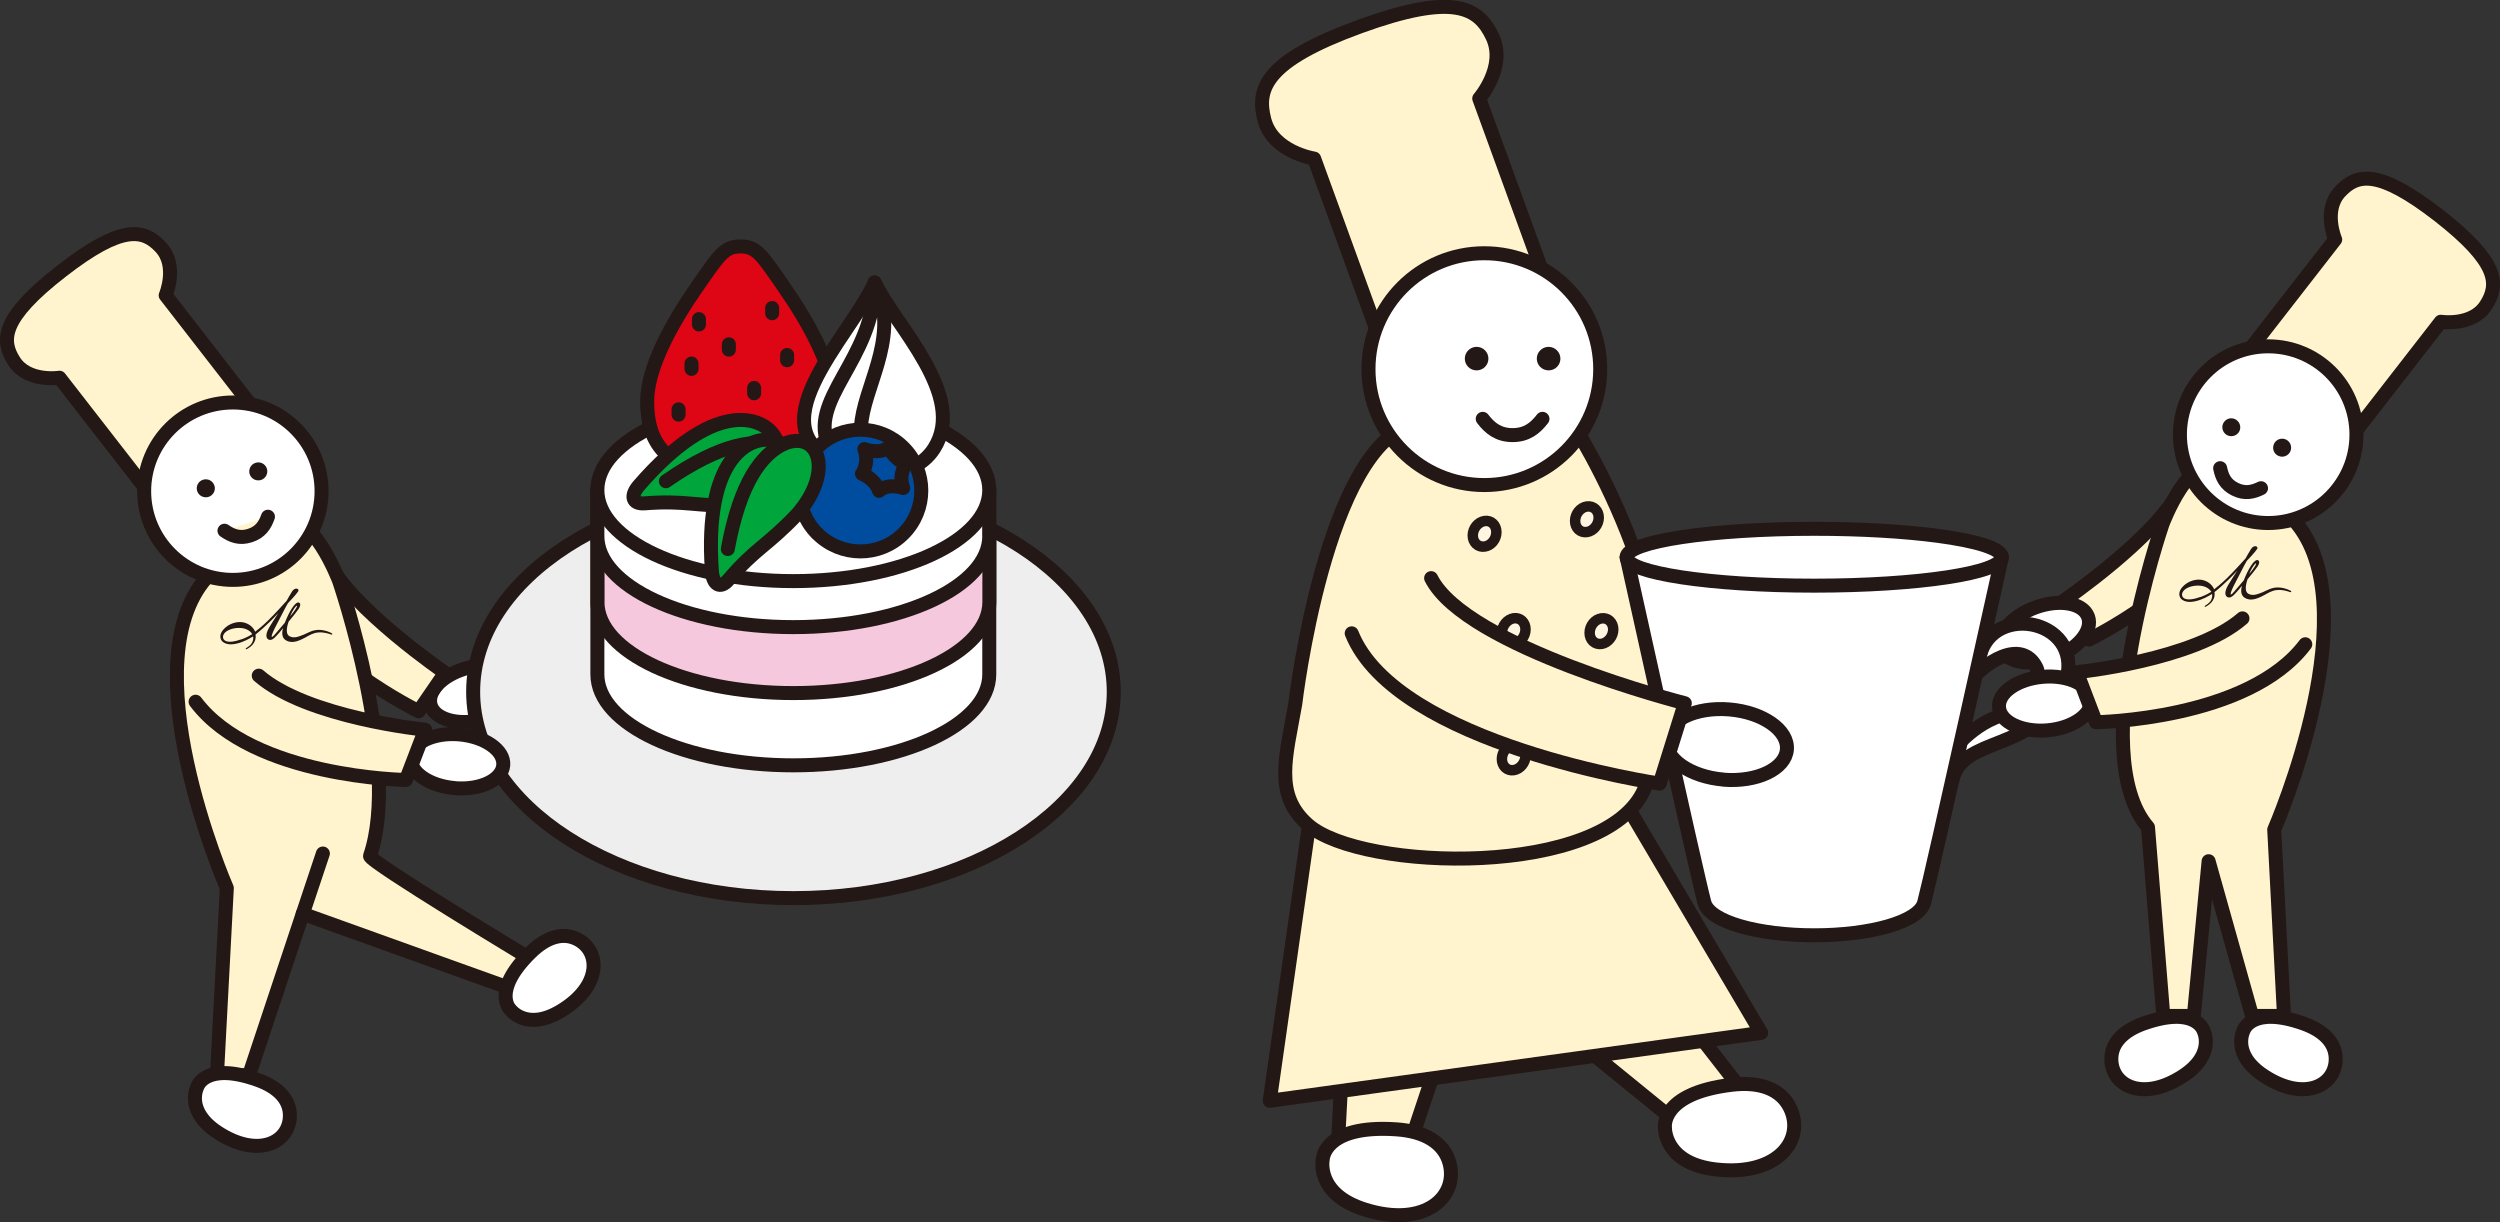 <?xml version="1.0" encoding="UTF-8"?>
<svg id="b" data-name="レイヤー_2" xmlns="http://www.w3.org/2000/svg" viewBox="0 0 285.79 139.72">
  <rect x="0" y="0" width="285.79" height="139.72" fill="#333333" stroke="none"/>
  <defs>
    <style>
      .d {
        fill: none;
      }

      .d, .e, .f, .g, .h, .i, .j, .k, .l {
        stroke: #231815;
        stroke-linecap: round;
        stroke-linejoin: round;
      }

      .d, .e, .f, .g, .h, .j, .k, .l {
        stroke-width: 1.6px;
      }

      .e {
        fill: #004da0;
      }

      .m {
        fill: #231815;
      }

      .f {
        fill: #00a63c;
      }

      .g {
        fill: #eeeeef;
      }

      .h {
        fill: #f6c8dd;
      }

      .i {
        fill: #fff5e0;
        stroke-width: 1.2px;
      }

      .j {
        fill: #fff;
      }

      .k {
        fill: #de0515;
      }

      .l {
        fill: #fff4cd;
      }
    </style>
  </defs>
  <g id="c" data-name="デザイン">
    <g>
      <g>
        <polyline class="l" points="168.76 109.66 192.87 129.28 199.46 125.07 181.48 101.95"/>
        <polyline class="l" points="154.22 106.75 152.74 134.7 159.88 134.7 168.22 109.66"/>
        <path class="j" d="M199.48,80.76c3.53,1.51,7.1,1.07,7.96-.97.87-2.05-1.27-4.93-4.8-6.42-3.52-1.51-7.1-1.07-7.96.98-.88,2.04,1.28,4.92,4.8,6.42Z"/>
        <path class="l" d="M173.99,59c2.96,10.03,19.89,18.32,19.89,18.32l3.94-5.74s-13.95-9.55-17.51-16.72l-6.31,4.14Z"/>
        <path class="j" d="M190.33,128.91s-.14,4.1,5.84,4.78c7.19.81,10.22-3.52,8.44-7.08-1.05-2.1-3.39-3-6.68-2.6-8.2,1-7.6,4.9-7.6,4.9Z"/>
        <path class="j" d="M151.22,132.48s-.92,4,4.83,5.8c6.91,2.15,10.71-1.52,9.64-5.37-.64-2.26-2.79-3.59-6.08-3.81-8.25-.56-8.39,3.38-8.39,3.38Z"/>
        <polygon class="l" points="185.7 91.6 201.33 118.07 145.15 125.84 150.03 91.6 185.7 91.6"/>
        <path class="l" d="M161.83,48.41c-10.26,2.21-13.76,32.05-13.76,32.05-1.06,6.08-2.5,10.38,1.48,13.85,6.12,5.34,34.04,6.09,38.43-4.11,7.66-17.8-8.45-42.16-8.45-42.16,0,0-7.42-1.84-17.7.37Z"/>
        <path class="l" d="M157.28,37.51l-7.05-19.38s-4.72-.73-5.69-4.43c-.95-3.62.16-6.74,10.89-10.66,10.74-3.9,13.59-2.23,15.18,1.16,1.63,3.45-1.51,7.06-1.51,7.06l7.06,19.38-18.88,6.86Z"/>
        <path class="j" d="M156.44,42.2c0,7.31,5.93,13.25,13.24,13.25s13.25-5.93,13.25-13.25-5.93-13.25-13.25-13.25-13.24,5.93-13.24,13.25Z"/>
        <g>
          <path class="i" d="M171.06,60.84c0,.8-.6,1.55-1.35,1.64-.74.11-1.35-.46-1.35-1.27s.61-1.54,1.35-1.65c.76-.11,1.35.47,1.35,1.27Z"/>
          <path class="i" d="M174.39,71.95c0,.8-.6,1.55-1.35,1.65-.75.09-1.35-.47-1.35-1.26s.6-1.55,1.35-1.66c.75-.11,1.35.46,1.35,1.27Z"/>
          <path class="i" d="M174.39,86.39c0,.79-.6,1.54-1.35,1.65-.75.11-1.35-.46-1.35-1.27s.6-1.55,1.35-1.65c.75-.1,1.35.47,1.35,1.27Z"/>
        </g>
        <g>
          <path class="i" d="M180.06,59.56c0,.81.6,1.37,1.35,1.26.74-.1,1.35-.84,1.35-1.65s-.6-1.37-1.35-1.27c-.75.1-1.35.84-1.35,1.65Z"/>
          <path class="i" d="M181.72,72.34c0,.81.59,1.37,1.35,1.27.74-.11,1.35-.85,1.35-1.65s-.6-1.38-1.35-1.27c-.75.1-1.35.85-1.35,1.65Z"/>
          <path class="i" d="M181.72,86.79c0,.8.59,1.37,1.35,1.27.74-.1,1.35-.84,1.35-1.66s-.6-1.37-1.35-1.27c-.75.1-1.35.85-1.35,1.65Z"/>
        </g>
        <path class="m" d="M175.68,41c0,.74.6,1.34,1.35,1.34s1.35-.6,1.35-1.34-.61-1.35-1.35-1.35-1.35.6-1.35,1.35Z"/>
        <path class="m" d="M170.15,41c0,.74-.6,1.34-1.35,1.34s-1.35-.6-1.35-1.34.6-1.35,1.35-1.35,1.35.6,1.35,1.35Z"/>
        <path class="d" d="M169.5,47.88c.81,1.07,1.79,1.86,3.41,1.86s2.6-.79,3.42-1.86"/>
      </g>
      <g>
        <path class="l" d="M253.98,59.15c-2.25,7.64-15.16,13.96-15.16,13.96l-3-4.38s10.63-7.27,13.35-12.74l4.81,3.16Z"/>
        <path class="j" d="M234.79,75.21c-2.75,1.01-5.44.53-6.03-1.07-.58-1.59,1.17-3.69,3.92-4.7,2.75-1,5.44-.52,6.02,1.07.58,1.59-1.18,3.7-3.92,4.7Z"/>
      </g>
      <path class="j" d="M251.88,117.76s1.49,2.75-2.35,5.25c-4.63,3-8.17,1.08-8.17-1.95,0-1.79,1.3-3.2,3.67-4.05,5.93-2.1,6.85.76,6.85.76Z"/>
      <path class="j" d="M256.49,117.76s-1.5,2.75,2.35,5.25c4.62,3,8.17,1.08,8.17-1.95,0-1.79-1.3-3.2-3.67-4.05-5.94-2.1-6.85.76-6.85.76Z"/>
      <path class="l" d="M261.83,59.04c9.6,9.59-1.85,35.8-1.85,35.8l1.12,21.3h-3.65l-4.97-17.69-1.69,17.69h-3.49l-1.75-21.57c-7.33-8.48,1.66-34.66,1.66-34.66,0,0,3.16-8.45,6.63-6.63,2.73,1.46,8,5.76,8,5.76Z"/>
      <g>
        <path class="j" d="M226.44,74.56c2.04-6.03,12.96-3.23,9.25,4.55-3.29,6.91-11.36,4.99-12.51,10.09-2.21.32-1.78.64-1.46-.84.32-1.49,2.97-4.89,6.24-6.27,3.28-1.38,5.76-3.98,4.8-5.84-1.7-3.29-6.05-.53-7.96,2.12-1.06,1.47-.64-3.29,1.64-3.82Z"/>
        <path class="j" d="M185.95,63.7s7.96,36.01,8.89,39.48c.6,2.23,6.2,3.74,12.56,3.74s11.96-1.51,12.56-3.74c.93-3.47,8.89-39.48,8.89-39.48"/>
        <path class="j" d="M221.5,61.25c4.5.6,7.34,1.47,7.34,2.45,0,1.8-9.6,3.25-21.45,3.25s-21.45-1.46-21.45-3.25,9.61-3.25,21.45-3.25c5.4,0,10.33.3,14.1.8"/>
      </g>
      <g>
        <path class="j" d="M234.05,83.49c-2.91.24-5.39-.93-5.53-2.62-.15-1.69,2.11-3.26,5.01-3.5,2.91-.25,5.38.93,5.53,2.62.14,1.68-2.11,3.25-5.01,3.5Z"/>
        <g>
          <path class="l" d="M269.38,49.19l9.64-12.41s3.6.57,5.17-1.89c1.53-2.4,1.46-4.91-5.41-10.27-6.88-5.33-9.33-4.79-11.28-2.71-1.99,2.13-.55,5.47-.55,5.47l-9.65,12.41,12.09,9.39Z"/>
          <path class="j" d="M269.38,49.69c0,5.57-4.52,10.1-10.09,10.1s-10.09-4.52-10.09-10.1,4.51-10.1,10.09-10.1,10.09,4.51,10.09,10.1Z"/>
          <path class="m" d="M256.03,49.22c-.21.53-.82.78-1.34.57-.52-.21-.78-.81-.57-1.33.22-.53.81-.78,1.33-.57.53.22.78.81.58,1.34Z"/>
          <path class="m" d="M259.93,50.8c-.21.53.04,1.13.57,1.33.52.22,1.13-.04,1.34-.57.21-.52-.04-1.12-.57-1.34-.53-.21-1.13.05-1.34.57Z"/>
          <path class="d" d="M258.47,55.81c-.92.45-1.85.67-2.96.12-1.11-.54-1.51-1.41-1.71-2.41"/>
          <path class="l" d="M263.53,73.65c-6.51,8.67-23.93,8.91-23.93,8.91l-2.18-5.72s13.4-1.35,18.93-6.15"/>
        </g>
      </g>
      <path class="j" d="M197.02,89.13c3.82.31,7.07-1.23,7.25-3.44.19-2.22-2.76-4.27-6.57-4.59-3.82-.32-7.07,1.21-7.25,3.43-.19,2.21,2.76,4.27,6.58,4.59Z"/>
      <path class="l" d="M154.52,72.4c5.13,12.8,35.21,17.18,35.21,17.18l2.87-9.19s-25.02-6.38-29-14.3"/>
      <path class="j" d="M55.1,82.29c2.86-.68,4.84-2.58,4.45-4.23-.39-1.65-3.03-2.44-5.89-1.76-2.85.68-4.84,2.58-4.45,4.23.39,1.66,3.03,2.45,5.88,1.76Z"/>
      <path class="l" d="M32.63,67.28c2.26,7.68,15.23,14.03,15.23,14.03l3.02-4.4s-10.68-7.31-13.41-12.8l-4.83,3.18Z"/>
      <path class="l" d="M16.49,55.65l-9.69-12.47s-3.61.57-5.19-1.89c-1.54-2.41-1.47-4.95,5.44-10.31,6.91-5.37,9.38-4.81,11.33-2.72,2,2.14.56,5.5.56,5.5l9.68,12.47-12.13,9.43Z"/>
      <path class="l" d="M24.07,65.55c-9.64,9.64,1.86,35.97,1.86,35.97l-1.13,21.39h3.67l6.14-18.45,23.34,8.39,2.75-3.21s-18.6-11.2-18.4-11.79c3.62-10.6-3.53-31.43-3.53-31.43,0,0-3.19-8.49-6.66-6.65-2.75,1.45-8.04,5.79-8.04,5.79Z"/>
      <path class="j" d="M16.48,56.15c0,5.6,4.53,10.14,10.14,10.14s10.14-4.54,10.14-10.14-4.54-10.14-10.14-10.14-10.14,4.54-10.14,10.14Z"/>
      <path class="m" d="M28.54,54.2c.18.55.76.84,1.3.67.54-.17.84-.76.67-1.3-.17-.54-.76-.84-1.3-.66-.54.17-.84.75-.67,1.3"/>
      <path class="m" d="M24.51,55.5c.18.54-.12,1.12-.66,1.3-.55.17-1.13-.12-1.31-.66-.17-.54.12-1.13.67-1.3.55-.17,1.12.12,1.3.67"/>
      <path class="l" d="M25.66,60.67c.84.58,1.74.94,2.92.55,1.19-.38,1.71-1.18,2.05-2.15"/>
      <path class="j" d="M58.32,115.39s1.82,2.57,5.78.19c4.74-2.85,4.57-6.9,1.84-8.24-1.62-.79-3.47-.23-5.28,1.54-4.51,4.43-2.34,6.51-2.34,6.51Z"/>
      <line class="l" x1="34.61" y1="104.46" x2="36.91" y2="97.57"/>
      <path class="j" d="M22.57,124.21s-1.5,2.76,2.36,5.27c4.65,3.01,8.21,1.09,8.21-1.96,0-1.8-1.31-3.22-3.69-4.07-5.96-2.12-6.88.75-6.88.75Z"/>
      <path class="m" d="M37.91,72.38c-.61-.32-1.32-.45-1.93-.33-.3.06-.63.2-.96.36-.15.08-.32.15-.48.21-.51.2-1.02.37-1.48.09-.34-.21-.36-.78-.07-1.64.62-.76.93-1.14,1.15-1.46.23-.35.21-.58.12-.67-.06-.06-.13-.08-.21-.07-.38.08-.98,1.01-1.49,2.32-.04.05-.95,1.12-1.08,1.27-.09.11-.34.4-.42.34-.04-.03.05-.38.33-.94,1.29-2.54,1.49-2.86,1.52-2.9.04-.04.98-1.02,1.18-1.36.06-.1.04-.21-.06-.27-.13-.08-.42-.07-.66.31-.18.27-.57.98-.6,1.04h0c-.14.16-1.42,1.58-2.18,2.31-.61.59-1.14,1.02-1.42,1.23-.05-.13-.32-.75-1.15-1.02-.8-.26-1.84.05-2.47.75-.26.29-.38.58-.36.87.02.25.14.44.25.53.37.32.93.39,1.64.22.77-.18,1.39-.54,1.85-.82.02.08.07.38-.11.71-.11.22-.34.42-.68.63-.03.02-.04.04-.05.05,0,.02,0,.04,0,.05.01.02.03.03.06.03.02,0,.03,0,.05-.01.35-.18,1.16-.69,1.01-1.67.16-.13,1.31-1.04,2.61-2.46-.36.55-.85,1.3-1.08,1.71-.25.45-.34.81-.26,1.06.05.16.16.24.23.27.11.05.34.1.68-.22.37-.36.75-.81.96-1.09-.1.36-.22,1.08.35,1.4.58.32,1.2.22,2.24-.35.37-.21.85-.5,1.36-.55.72-.08,1.28.14,1.54.22.03.01.11.04.14-.02.03-.06-.01-.09-.08-.13ZM33.77,69.38c.07-.09.12-.15.16-.13.05.02.02.1-.05.23-.12.23-.52.76-.71.98.12-.34.39-.83.59-1.07ZM27.6,73.08c-1.67.6-2,.09-2.07-.07-.07-.18-.04-.37.07-.54.21-.34.73-.59,1.38-.67.12-.01.24-.02.35-.02,1.04,0,1.44.59,1.51.71-.22.14-.63.38-1.24.6Z"/>
      <path class="m" d="M261.85,67.53c-.61-.32-1.32-.45-1.93-.33-.3.06-.63.2-.96.36-.15.08-.32.15-.48.21-.51.2-1.02.37-1.48.09-.34-.21-.36-.78-.07-1.64.62-.76.93-1.14,1.15-1.46.23-.35.21-.58.12-.67-.06-.06-.13-.08-.21-.07-.38.08-.98,1.01-1.49,2.32-.04.05-.95,1.12-1.08,1.27-.09.11-.34.4-.42.34-.04-.03.05-.38.33-.94,1.29-2.54,1.49-2.86,1.52-2.9.04-.04.98-1.02,1.18-1.36.06-.1.04-.21-.06-.27-.13-.08-.42-.07-.66.31-.18.27-.57.98-.6,1.04h0c-.14.16-1.42,1.58-2.18,2.31-.61.59-1.14,1.02-1.42,1.23-.05-.13-.32-.75-1.15-1.02-.8-.26-1.84.05-2.47.75-.26.29-.38.58-.36.87.02.25.14.44.25.53.37.32.93.39,1.64.22.77-.18,1.39-.54,1.85-.82.02.08.07.38-.11.71-.11.22-.34.42-.68.63-.03.02-.04.04-.05.05,0,.02,0,.04,0,.05.01.02.03.03.06.03.02,0,.03,0,.05-.01.35-.18,1.16-.69,1.01-1.67.16-.13,1.31-1.04,2.61-2.46-.36.55-.85,1.3-1.08,1.71-.25.45-.34.81-.26,1.06.05.16.16.24.23.27.11.05.34.1.68-.22.37-.36.75-.81.96-1.09-.1.36-.22,1.08.35,1.4.58.32,1.2.22,2.24-.35.37-.21.85-.5,1.36-.55.72-.08,1.28.14,1.54.22.03.01.11.04.14-.02.03-.06-.01-.09-.08-.13ZM257.72,64.54c.07-.09.12-.15.16-.13.05.02.02.1-.05.23-.12.23-.52.76-.71.98.12-.34.39-.83.59-1.07ZM251.55,68.24c-1.67.6-2,.09-2.07-.07-.07-.18-.04-.37.07-.54.21-.34.73-.59,1.38-.67.12-.01.24-.02.35-.02,1.04,0,1.44.59,1.51.71-.22.14-.63.38-1.24.6Z"/>
      <path class="g" d="M127.32,79.08c0,13.03-16.4,23.59-36.62,23.59s-36.61-10.56-36.61-23.59,16.39-23.57,36.61-23.57,36.62,10.55,36.62,23.57Z"/>
      <path class="j" d="M113.09,56.02v21.07c0,5.75-10.03,10.4-22.4,10.4s-22.4-4.66-22.4-10.4v-21.07h44.79Z"/>
      <path class="h" d="M68.3,68.82c0,5.75,10.03,10.41,22.4,10.41s22.4-4.66,22.4-10.41v-8.42h-44.79v8.42Z"/>
      <path class="j" d="M113.09,61.28c0,5.75-10.03,10.41-22.4,10.41s-22.4-4.66-22.4-10.41v-5.26h44.79v5.26Z"/>
      <path class="j" d="M113.09,56.02c0,5.75-10.03,10.41-22.4,10.41s-22.4-4.66-22.4-10.41,10.03-10.4,22.4-10.4,22.4,4.65,22.4,10.4Z"/>
      <path class="j" d="M51.98,90.1c2.92.25,5.41-.93,5.55-2.63.14-1.7-2.11-3.27-5.04-3.52-2.93-.24-5.41.94-5.55,2.63-.14,1.69,2.11,3.27,5.04,3.51Z"/>
      <path class="l" d="M22.36,80.22c6.55,8.71,24.04,8.94,24.04,8.94l2.2-5.74s-13.46-1.35-19.02-6.18"/>
      <g>
        <g>
          <path class="k" d="M84.65,54.3c9.12,0,10.66-4.26,10.66-8.42,0-3.93-2.91-9.06-5.69-13.07-2.54-3.66-3.11-4.64-4.97-4.64s-2.43.98-4.98,4.64c-2.78,4.01-5.69,9.14-5.69,13.07,0,4.15,1.54,8.42,10.67,8.42Z"/>
          <line class="d" x1="79.9" y1="36.48" x2="79.9" y2="37.09"/>
          <line class="d" x1="83.32" y1="39.36" x2="83.32" y2="39.97"/>
          <line class="d" x1="79.05" y1="41.56" x2="79.05" y2="42.17"/>
          <line class="d" x1="89.98" y1="40.58" x2="89.98" y2="41.18"/>
          <line class="d" x1="92" y1="47.77" x2="92" y2="48.37"/>
          <line class="d" x1="81.45" y1="49.75" x2="81.45" y2="50.35"/>
          <line class="d" x1="77.57" y1="46.79" x2="77.57" y2="47.4"/>
          <line class="d" x1="88.27" y1="35.21" x2="88.27" y2="35.81"/>
          <line class="d" x1="86.21" y1="44.35" x2="86.21" y2="44.96"/>
          <line class="d" x1="87.9" y1="50.94" x2="87.9" y2="51.55"/>
        </g>
        <g>
          <path class="j" d="M99.99,32.29c-2.87,6.36-14.54,17.28-3.24,20.88"/>
          <path class="j" d="M94.86,51.22c-2.78-5.48,5.13-10.07,5.13-18.93,2.33,4.93,10.65,12.91,6.79,18.98-2.62,4.12-10,3.73-11.92-.06Z"/>
          <path class="j" d="M104.12,53.52c-2.49.96-5.89-1.09-5.7-4.67.25-4.56,4.23-9.79,1.98-15.73"/>
        </g>
      </g>
      <g>
        <path class="e" d="M93.43,60.99c2.72,2.72,7.12,2.73,9.84.02,2.72-2.71,2.74-7.12.01-9.84-2.71-2.72-7.12-2.73-9.84-.02-2.72,2.72-2.73,7.12-.01,9.85Z"/>
        <path class="d" d="M100.49,56.11s-.29-1.21-1.95-1.95c0,0,.87-1.15.27-2.82,0,0,1.77.69,2.83-.25,0,0,.28,1.22,1.95,1.96,0,0-.94,1.07-.34,2.74,0,0-1.7-.62-2.76.32Z"/>
      </g>
      <g>
        <g>
          <path class="f" d="M88.23,49.46c-1.46-1.76-6.7-3.74-15.17,6.02-1.03,1.16-.83,2.17.64,2.06,4.8-.37,5.76.38,10.86.26,6.63-.48,8.58-5.27,4.47-6.81-.1-.34-.24-.84-.8-1.52Z"/>
          <path class="f" d="M89.03,50.98c-2.52-.82-6.44-.46-12.91,4.03"/>
        </g>
        <g>
          <path class="f" d="M87.85,50.29c-2.28-.21-7.38,2.1-6.47,14.98.1,1.56.95,2.13,1.9,1,3.13-3.66,4.35-3.8,7.87-7.5,4.34-5.02,2.34-9.78-1.66-7.98-.3-.17-.77-.43-1.64-.5Z"/>
          <path class="f" d="M89.48,50.79c-2.36,1.2-4.87,4.23-6.28,11.97"/>
        </g>
      </g>
    </g>
  </g>
</svg>
